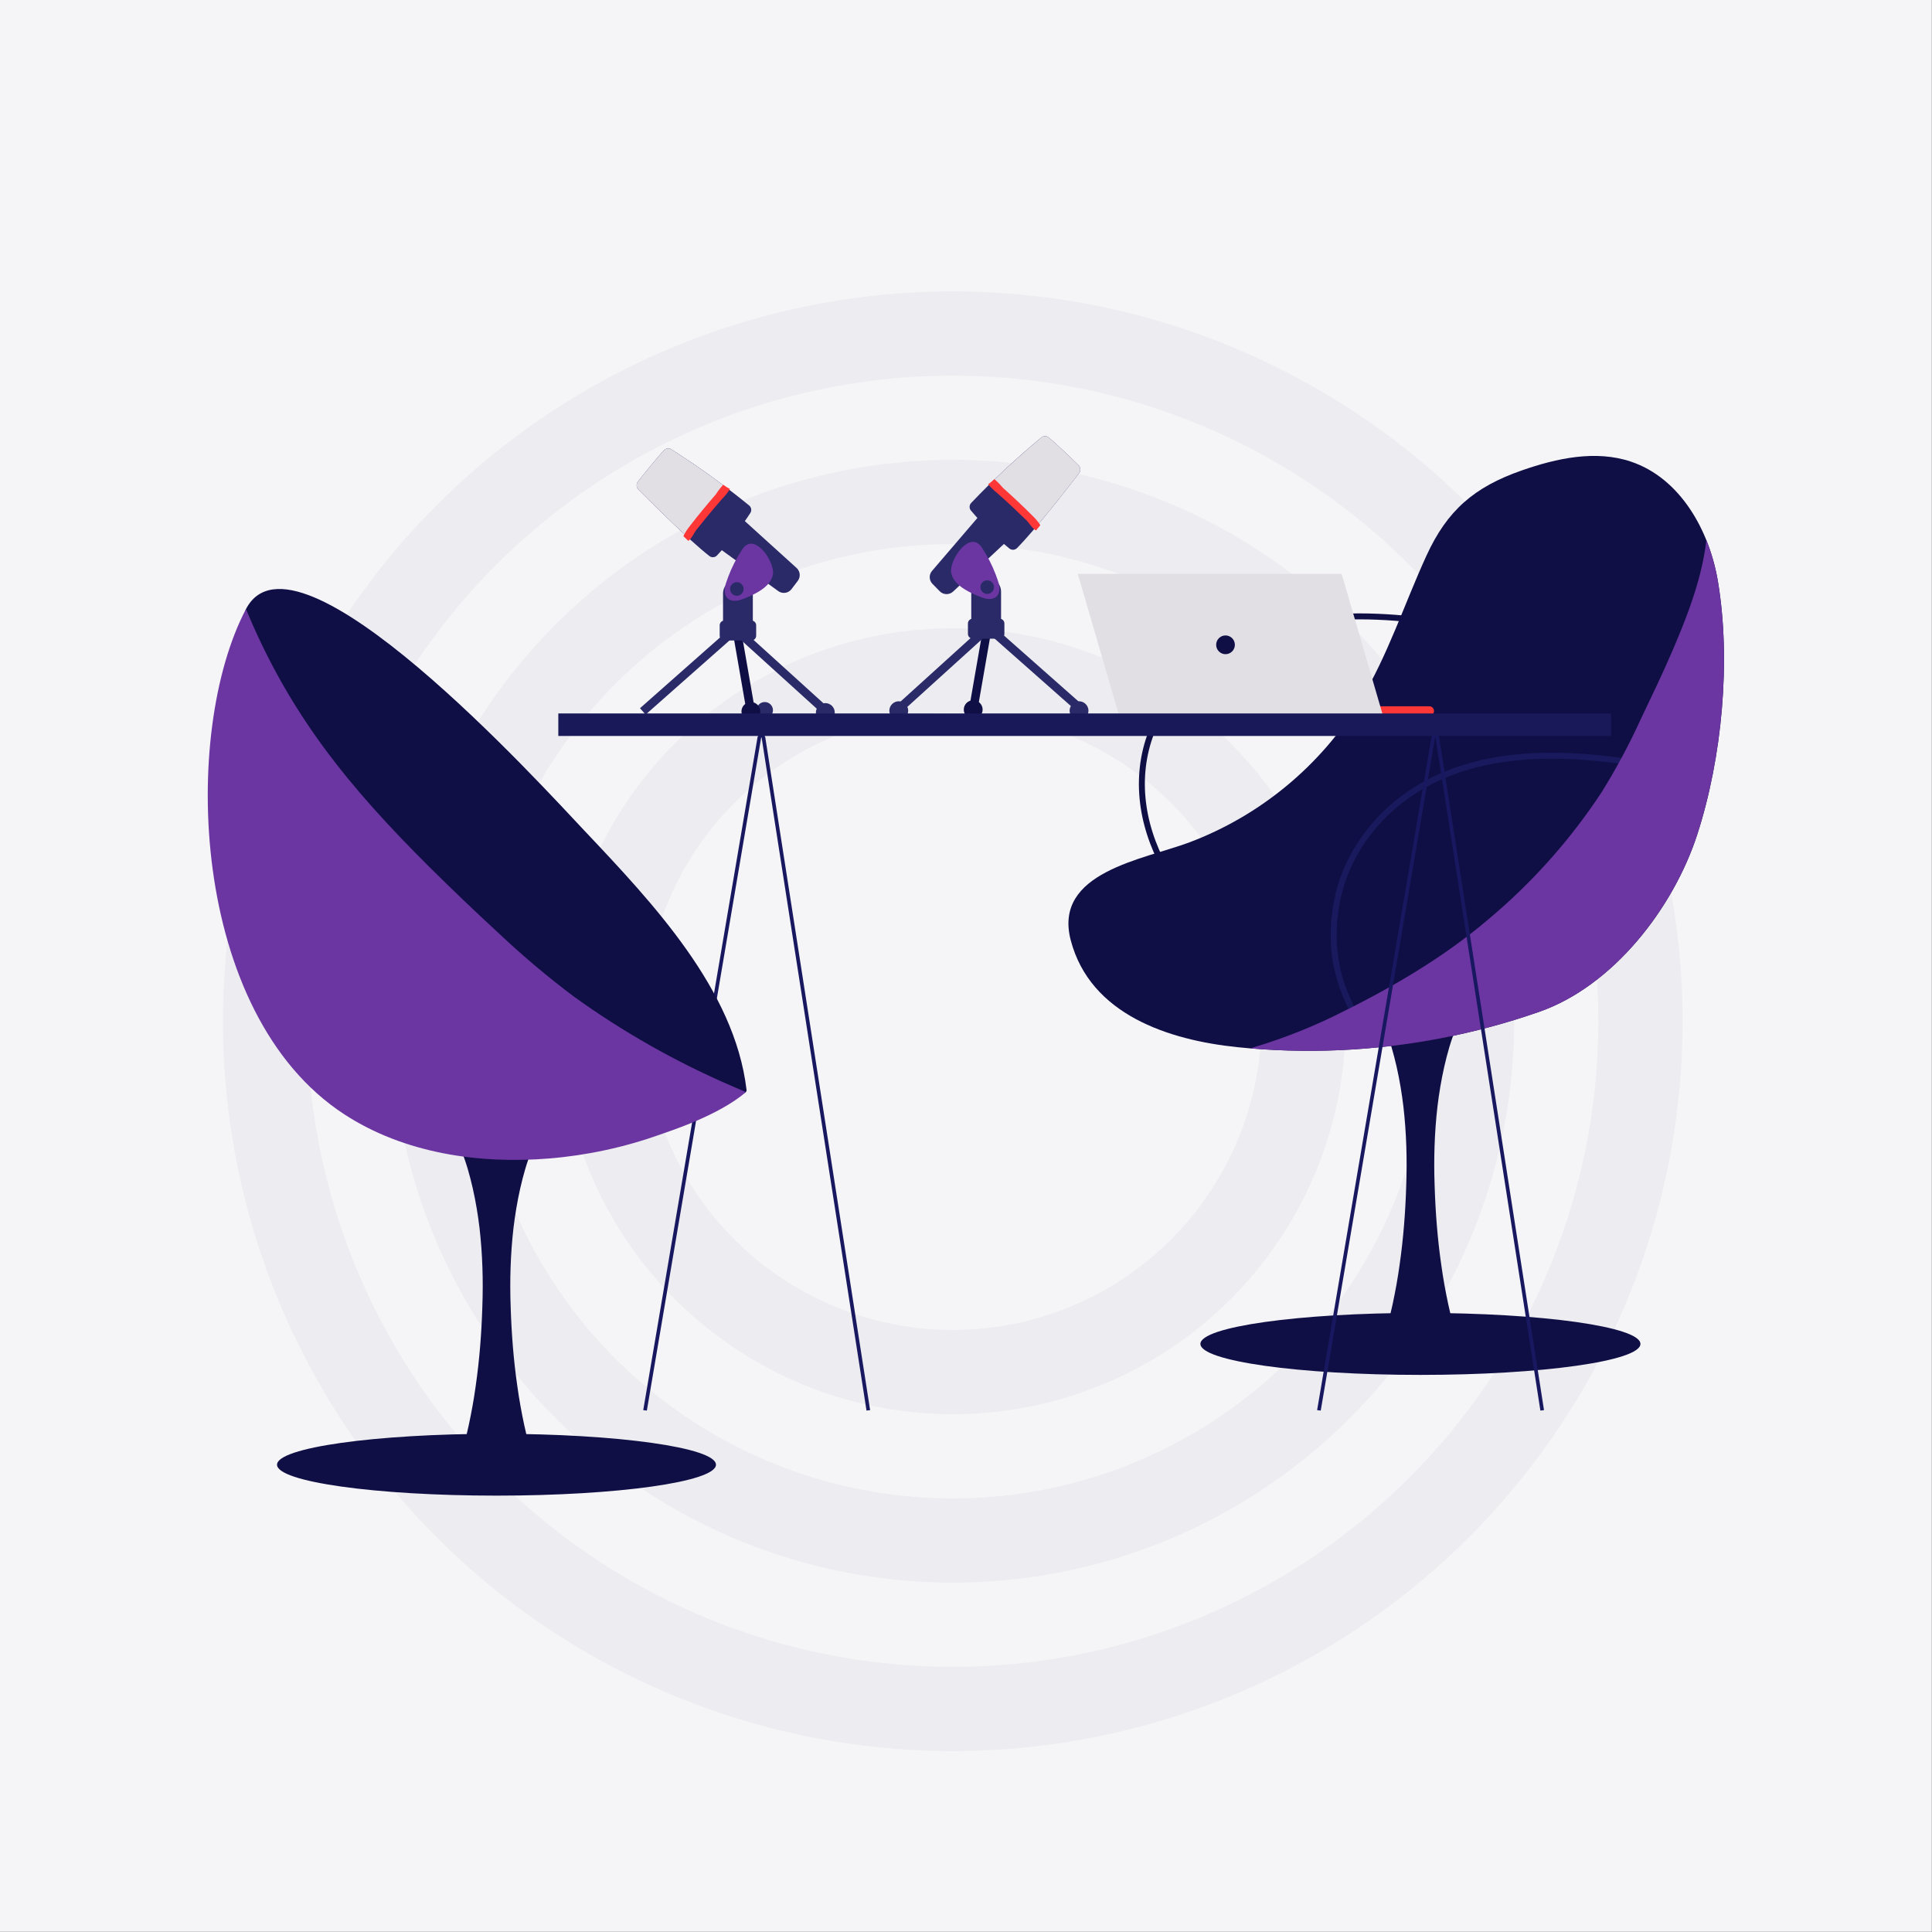 <?xml version="1.0" encoding="UTF-8" standalone="no"?> <svg xmlns="http://www.w3.org/2000/svg" xmlns:xlink="http://www.w3.org/1999/xlink" xmlns:serif="http://www.serif.com/" width="100%" height="100%" viewBox="0 0 4725 4725" version="1.1" xml:space="preserve" style="fill-rule:evenodd;clip-rule:evenodd;"><rect x="0" y="0" width="4725" height="4725" fill="#808080" stroke="none"/> <rect x="0" y="0" width="4724.41" height="4724.41" style="fill:rgb(245,244,246);"></rect> <g id="Ellipse_38" transform="matrix(8.581,0,0,8.581,1369.03,1536.51)"> <g opacity="0.04"> <circle cx="112" cy="112" r="112" style="fill:none;"></circle> <circle cx="112" cy="112" r="100" style="fill:none;stroke:rgb(42,42,104);stroke-width:24px;"></circle> </g> </g> <g id="Ellipse_39" transform="matrix(8.581,0,0,8.581,957.157,1124.64)"> <g opacity="0.04"> <circle cx="160" cy="160" r="160" style="fill:none;"></circle> <circle cx="160" cy="160" r="148" style="fill:none;stroke:rgb(42,42,104);stroke-width:24px;"></circle> </g> </g> <g id="Ellipse_40" transform="matrix(8.581,0,0,8.581,545.283,712.764)"> <g opacity="0.04"> <circle cx="208" cy="208" r="208" style="fill:none;"></circle> <circle cx="208" cy="208" r="196" style="fill:none;stroke:rgb(42,42,104);stroke-width:24px;"></circle> </g> </g> <g transform="matrix(0,-13.014,-13.014,0,1214.27,3045.43)"> <path d="M-41.244,-41.244C-44.452,-41.244 -47.054,-22.779 -47.054,0C-47.054,22.778 -44.452,41.244 -41.244,41.244C-38.035,41.244 -35.434,22.778 -35.434,0C-35.434,-22.779 -38.035,-41.244 -41.244,-41.244" style="fill:rgb(15,15,70);fill-rule:nonzero;"></path> </g> <g transform="matrix(13.014,0,0,13.014,1119.9,2810.1)"> <path d="M0,59.327C0.874,56.854 1.491,54.383 2.033,51.911C2.563,49.439 3.01,46.967 3.348,44.495C4.059,39.552 4.436,34.607 4.59,29.664C4.769,24.72 4.627,19.776 4.06,14.832C3.762,12.36 3.354,9.888 2.798,7.416C2.23,4.944 1.566,2.473 0.518,0L13.986,0C12.938,2.473 12.274,4.944 11.706,7.416C11.15,9.888 10.742,12.36 10.444,14.832C9.876,19.776 9.735,24.72 9.914,29.664C10.068,34.607 10.445,39.552 11.156,44.495C11.494,46.967 11.941,49.439 12.471,51.911C13.013,54.383 13.63,56.854 14.504,59.327L0,59.327Z" style="fill:rgb(15,15,70);fill-rule:nonzero;"></path> </g> <g transform="matrix(0,-13.046,-13.046,0,3473.88,2748.66)"> <path d="M-41.244,-41.244C-44.452,-41.244 -47.054,-22.779 -47.054,0C-47.054,22.778 -44.452,41.244 -41.244,41.244C-38.035,41.244 -35.434,22.778 -35.434,0C-35.434,-22.779 -38.035,-41.244 -41.244,-41.244" style="fill:rgb(15,15,70);fill-rule:nonzero;"></path> </g> <g transform="matrix(13.046,0,0,13.046,3379.27,2512.75)"> <path d="M0,59.327C0.874,56.854 1.491,54.383 2.033,51.911C2.563,49.439 3.01,46.967 3.348,44.495C4.059,39.552 4.436,34.607 4.59,29.664C4.769,24.72 4.627,19.776 4.06,14.832C3.762,12.36 3.354,9.888 2.798,7.416C2.23,4.944 1.566,2.473 0.518,0L13.986,0C12.938,2.473 12.274,4.944 11.706,7.416C11.15,9.888 10.742,12.36 10.444,14.832C9.876,19.776 9.735,24.72 9.914,29.664C10.068,34.607 10.445,39.552 11.156,44.495C11.494,46.967 11.941,49.439 12.471,51.911C13.013,54.383 13.63,56.854 14.504,59.327L0,59.327Z" style="fill:rgb(15,15,70);fill-rule:nonzero;"></path> </g> <g transform="matrix(14.893,0,0,12.878,2123.6,1798.4)"> <path d="M0,128.191L-17.214,0.441C-17.247,0.021 -17.835,0 -17.897,0.416L-36.664,128.191" style="fill:none;fill-rule:nonzero;stroke:rgb(24,24,96);stroke-width:0.6px;stroke-miterlimit:10;"></path> </g> <g id="Path_159" transform="matrix(10.413,0,0,10.413,853.347,3227.7)"> <path d="M274.467,-160.279C253.237,-164.879 229.289,-168.65 210.181,-160.063C197.738,-154.473 189.341,-144.063 186.981,-132.977C184.621,-121.891 188.012,-110.297 195.172,-100.561" style="fill:none;fill-rule:nonzero;stroke:rgb(15,15,70);stroke-width:1.4px;stroke-miterlimit:10;"></path> </g> <g id="Path_160" transform="matrix(10.413,0,0,10.413,829.303,3175.2)"> <path d="M258.8,-61.083C266.619,-62.583 274.318,-64.652 281.835,-67.274C299.317,-73.374 313.401,-91.737 318.973,-108.89C324.826,-126.911 326.956,-149.74 323.841,-168.38C321.835,-180.387 314.962,-192.618 303.426,-196.501C295.126,-199.296 285.99,-197.314 277.726,-194.423C266.58,-190.523 260.261,-185.054 255.393,-174.444C250.176,-163.073 246.343,-151.036 239.817,-140.295C230.515,-125.089 216.409,-113.404 199.737,-107.095C188.862,-103.017 167.627,-100.109 171.843,-84.079C176.433,-66.636 194.821,-60.648 211.002,-58.979C226.952,-57.345 243.056,-58.052 258.802,-61.079" style="fill:rgb(15,15,70);fill-rule:nonzero;"></path> </g> <g id="Path_179" transform="matrix(10.413,0,0,10.413,916.095,3273.29)"> <path d="M313.619,-131.7C292.389,-136.52 268.441,-140.466 249.333,-131.476C236.89,-125.622 228.493,-114.719 226.133,-103.117C223.773,-91.515 226.163,-81.356 233.323,-71.163" style="fill:none;fill-rule:nonzero;stroke:rgb(25,25,94);stroke-width:1.4px;stroke-miterlimit:10;"></path> </g> <g id="Group_364" transform="matrix(10.413,0,0,10.413,2612.95,1115.05)"> <g> <clipPath id="_clip1"> <path d="M106.43,3.424C95.283,7.324 88.964,12.793 84.097,23.403C78.88,34.775 75.046,46.811 68.52,57.55C59.218,72.756 45.112,84.44 28.441,90.75C17.565,94.826 -3.67,97.736 0.546,113.766C5.136,131.21 23.524,137.197 39.705,138.866C55.655,140.5 71.759,139.793 87.505,136.766C95.324,135.266 103.023,133.197 110.54,130.574C128.021,124.474 142.105,106.114 147.676,88.96C153.529,70.939 155.659,48.11 152.544,29.469C150.539,17.463 143.665,5.232 132.129,1.349C129.333,0.431 126.406,-0.023 123.464,0.003C117.736,0 111.894,1.513 106.43,3.424Z"></path> </clipPath> <g clip-path="url(#_clip1)"> <g id="Path_180" transform="matrix(1,0,0,1,-167.473,199.577)"> <path d="M198.691,-57.374C202.017,-58.212 205.338,-59.064 208.639,-60.002C215.847,-62.011 222.863,-64.651 229.607,-67.893C242.522,-74.18 255.138,-81.404 266.107,-90.743C276.392,-99.352 285.361,-109.42 292.729,-120.628C296.143,-126.119 299.2,-131.825 301.881,-137.709C304.514,-143.239 307.187,-148.75 309.587,-154.387C313.787,-164.26 317.976,-175.351 317.57,-186.317C317.605,-186.428 317.638,-186.529 317.67,-186.649C325.163,-163.854 327.302,-138.924 321.059,-115.749C314.816,-92.574 299.694,-71.411 278.43,-60.29C263.563,-52.516 246.552,-49.88 229.809,-48.821C221.457,-48.292 199.927,-45.764 196.024,-56.069C196.598,-56.324 197.185,-56.624 197.785,-56.927C198.085,-57.077 198.385,-57.227 198.691,-57.375" style="fill:rgb(107,54,161);fill-rule:nonzero;"></path> </g> </g> </g> </g> <g transform="matrix(9.942,0,0,9.942,3495.63,1750.44)"> <path d="M0,-2.325L-74.866,-2.325C-75.627,-2.325 -76.178,-1.599 -75.974,-0.866L-75.967,-0.842C-75.828,-0.345 -75.375,0 -74.859,0L0,0C0.633,0 1.146,-0.512 1.149,-1.144L1.149,-1.167C1.153,-1.805 0.638,-2.325 0,-2.325" style="fill:rgb(255,55,55);fill-rule:nonzero;"></path> </g> <g transform="matrix(-9.942,0,0,9.942,2635.92,1403.52)"> <path d="M-75.079,34.895L-10.174,34.895L0,0L-64.905,0L-75.079,34.895Z" style="fill:rgb(225,222,228);fill-rule:nonzero;"></path> </g> <g transform="matrix(0,-9.942,-9.942,0,2997.19,1554.08)"> <path d="M-2.302,-2.302C-3.576,-2.302 -4.608,-1.271 -4.608,0.001C-4.608,1.272 -3.576,2.302 -2.302,2.302C-1.029,2.302 0.002,1.272 0.002,0.001C0.002,-1.271 -1.029,-2.302 -2.302,-2.302" style="fill:rgb(15,15,70);fill-rule:nonzero;"></path> </g> <g id="Path_183" transform="matrix(11.887,0,0,11.887,253.966,3596.19)"> <path d="M180.914,-197.349L170.387,-185.066C169.727,-184.297 169.766,-183.136 170.476,-182.413L171.981,-180.879C172.724,-180.122 173.953,-180.097 174.727,-180.822L186.613,-191.961C187.01,-192.332 187.235,-192.852 187.235,-193.396C187.235,-193.939 187.01,-194.459 186.613,-194.83L183.749,-197.506C183.385,-197.846 182.906,-198.035 182.408,-198.035C181.835,-198.035 181.289,-197.784 180.916,-197.349" style="fill:rgb(42,42,104);fill-rule:nonzero;"></path> </g> <g id="Path_184" transform="matrix(11.887,0,0,11.887,267.018,3572.72)"> <path d="M191.788,-210.555C192.211,-210.907 192.828,-210.915 193.259,-210.573C194.783,-209.362 197.947,-206.292 199.423,-204.846C199.873,-204.406 199.924,-203.691 199.541,-203.192C197.408,-200.411 190.685,-191.742 186.773,-187.786C186.357,-187.365 185.682,-187.327 185.221,-187.697C182.354,-190.06 179.705,-192.674 177.305,-195.509C176.918,-195.961 176.934,-196.64 177.342,-197.073C181.886,-201.849 186.71,-206.351 191.789,-210.555" style="fill:rgb(42,42,104);fill-rule:nonzero;"></path> </g> <g id="Path_185" transform="matrix(11.887,0,0,11.887,268.206,3633.4)"> <path d="M180.818,-177.772L177.668,-159.661" style="fill:none;fill-rule:nonzero;stroke:rgb(15,15,70);stroke-width:1.75px;stroke-miterlimit:10;"></path> </g> <g id="Path_186" transform="matrix(11.887,0,0,11.887,267.564,3618.99)"> <path d="M183.451,-173.668L177.321,-173.668L177.321,-182.728C177.322,-184.313 178.626,-185.617 180.211,-185.618L180.563,-185.618C182.147,-185.616 183.45,-184.312 183.451,-182.728L183.451,-173.668Z" style="fill:rgb(42,42,104);fill-rule:nonzero;"></path> </g> <g id="Path_187" transform="matrix(11.887,0,0,11.887,266.471,3632.44)"> <path d="M183.245,-174.179L177.712,-174.179C177.172,-174.179 176.727,-174.624 176.727,-175.164L176.727,-177.308C176.727,-177.848 177.172,-178.293 177.712,-178.293L183.245,-178.293C183.785,-178.293 184.23,-177.848 184.23,-177.308L184.23,-175.164C184.23,-174.624 183.785,-174.179 183.245,-174.179" style="fill:rgb(42,42,104);fill-rule:nonzero;"></path> </g> <g id="Path_188" transform="matrix(11.887,0,0,11.887,243.6,3635.35)"> <path d="M164.266,-159.836L182.887,-176.711L201.975,-159.836" style="fill:none;fill-rule:nonzero;stroke:rgb(42,42,104);stroke-width:1.75px;stroke-miterlimit:10;"></path> </g> <g id="Path_189" transform="matrix(11.887,0,0,11.887,240.759,3659.47)"> <path d="M166.6,-161.632C166.6,-160.568 165.725,-159.693 164.661,-159.693L164.659,-159.693C163.596,-159.694 162.721,-160.569 162.72,-161.632L162.72,-161.633C162.72,-162.697 163.595,-163.572 164.659,-163.573L164.66,-163.573C165.724,-163.573 166.6,-162.697 166.6,-161.633L166.6,-161.632" style="fill:rgb(42,42,104);fill-rule:nonzero;"></path> </g> <g id="Path_190" transform="matrix(11.887,0,0,11.887,299.743,3659.47)"> <path d="M198.725,-161.632C198.725,-160.568 197.85,-159.693 196.786,-159.693C195.722,-159.693 194.847,-160.568 194.847,-161.632L194.847,-161.634C194.847,-162.698 195.722,-163.573 196.786,-163.573C197.85,-163.573 198.725,-162.698 198.725,-161.634L198.725,-161.632" style="fill:rgb(42,42,104);fill-rule:nonzero;"></path> </g> <g id="Path_191" transform="matrix(11.887,0,0,11.887,265.116,3659.11)"> <path d="M179.866,-161.823C179.866,-160.759 178.991,-159.884 177.927,-159.884L177.926,-159.884C176.862,-159.884 175.987,-160.759 175.986,-161.823C175.986,-162.888 176.862,-163.764 177.927,-163.764C178.991,-163.763 179.866,-162.888 179.866,-161.824L179.866,-161.823" style="fill:rgb(15,15,70);fill-rule:nonzero;"></path> </g> <g id="Path_192" transform="matrix(11.887,0,0,11.887,260.943,3607.31)"> <path d="M182.925,-185.214C183.064,-184.85 183.194,-184.482 183.316,-184.114C183.536,-183.539 183.657,-182.93 183.673,-182.314C183.636,-180.243 181.849,-179.904 180.218,-180.484C179.179,-180.855 178.169,-181.304 177.198,-181.827C175.624,-182.678 174.03,-183.915 173.743,-185.681C173.331,-188.227 177.557,-194.554 180.031,-190.843C181.205,-189.082 182.176,-187.193 182.925,-185.213" style="fill:rgb(107,54,161);fill-rule:nonzero;"></path> </g> <g id="Path_193" transform="matrix(11.887,0,0,11.887,274.316,3572.72)"> <path d="M198.809,-204.846C197.334,-206.293 194.169,-209.362 192.645,-210.573C192.214,-210.915 191.596,-210.908 191.174,-210.555C187.619,-207.597 184.227,-204.545 181,-201.4C184.443,-198.782 187.579,-195.783 190.348,-192.46C193.771,-196.513 197.448,-201.26 198.927,-203.189C199.31,-203.688 199.259,-204.403 198.809,-204.843" style="fill:rgb(225,222,228);fill-rule:nonzero;"></path> </g> <g id="Path_194" transform="matrix(11.887,0,0,11.887,273.104,3586.78)"> <path d="M189.425,-195.654C188.437,-196.654 187.425,-197.629 186.4,-198.594C185.404,-199.531 184.395,-200.456 183.374,-201.369C182.834,-202.011 182.245,-202.611 181.613,-203.162C181.215,-202.782 180.789,-202.433 180.34,-202.116C180.879,-201.45 181.493,-200.848 182.17,-200.322C183.223,-199.389 184.262,-198.442 185.289,-197.483C186.289,-196.547 187.275,-195.597 188.259,-194.644C188.702,-194.215 189.433,-192.971 190.187,-192.602C190.466,-192.977 190.775,-193.328 191.066,-193.693C190.602,-194.412 190.05,-195.07 189.424,-195.653" style="fill:rgb(255,55,55);fill-rule:nonzero;"></path> </g> <g transform="matrix(14.893,0,0,12.878,3771.67,1798.4)"> <path d="M0,128.191L-17.214,0.441C-17.246,0.021 -17.835,0 -17.896,0.416L-36.663,128.191" style="fill:none;fill-rule:nonzero;stroke:rgb(24,24,96);stroke-width:0.6px;stroke-miterlimit:10;"></path> </g> <g id="Path_195" transform="matrix(11.887,0,0,11.887,270.584,3619.9)"> <path d="M181.754,-183.729C181.754,-182.961 181.122,-182.329 180.354,-182.329C179.586,-182.329 178.954,-182.961 178.954,-183.729C178.954,-184.497 179.586,-185.129 180.354,-185.129C181.122,-185.129 181.754,-184.497 181.754,-183.729" style="fill:rgb(42,42,104);fill-rule:nonzero;"></path> </g> <g id="Path_196" transform="matrix(11.887,0,0,11.887,294.754,3597.78)"> <path d="M127.108,-196.668L139.1,-185.806C139.851,-185.125 139.958,-183.969 139.345,-183.161L138.045,-181.45C137.402,-180.606 136.186,-180.427 135.327,-181.05L122.135,-190.607C121.625,-190.977 121.323,-191.569 121.323,-192.199C121.323,-192.657 121.483,-193.101 121.776,-193.454L124.281,-196.468C124.654,-196.917 125.209,-197.177 125.792,-197.177C126.28,-197.177 126.751,-196.995 127.112,-196.668" style="fill:rgb(42,42,104);fill-rule:nonzero;"></path> </g> <g id="Path_197" transform="matrix(11.887,0,0,11.887,270.694,3576.74)"> <path d="M115.345,-208.453C114.882,-208.75 114.267,-208.68 113.883,-208.286C112.524,-206.893 109.77,-203.451 108.489,-201.831C108.097,-201.338 108.136,-200.622 108.579,-200.174C111.045,-197.684 118.804,-189.928 123.179,-186.495C123.645,-186.131 124.318,-186.177 124.729,-186.602C127.275,-189.306 129.575,-192.232 131.6,-195.346C131.927,-195.843 131.826,-196.515 131.367,-196.894C126.258,-201.061 120.906,-204.92 115.34,-208.452" style="fill:rgb(42,42,104);fill-rule:nonzero;"></path> </g> <g id="Path_198" transform="matrix(11.887,0,0,11.887,270.694,3576.74)"> <path d="M108.489,-201.83C109.77,-203.45 112.524,-206.893 113.884,-208.286C114.268,-208.68 114.881,-208.749 115.344,-208.452C119.244,-205.965 122.992,-203.365 126.589,-200.652C123.502,-197.622 120.768,-194.253 118.439,-190.608C114.534,-194.199 110.287,-198.449 108.58,-200.174C108.136,-200.621 108.097,-201.338 108.489,-201.831" style="fill:rgb(225,222,228);fill-rule:nonzero;"></path> </g> <g id="Path_199" transform="matrix(11.887,0,0,11.887,285.969,3588.62)"> <path d="M117.919,-193.73C118.773,-194.846 119.655,-195.941 120.55,-197.03C121.421,-198.087 122.305,-199.132 123.203,-200.164C123.658,-200.869 124.167,-201.537 124.725,-202.164C125.17,-201.837 125.638,-201.544 126.125,-201.285C125.673,-200.557 125.139,-199.883 124.534,-199.276C123.607,-198.219 122.694,-197.149 121.796,-196.067C120.922,-195.013 120.064,-193.946 119.207,-192.878C118.821,-192.395 118.253,-191.07 117.552,-190.611C117.228,-190.947 116.878,-191.255 116.543,-191.582C116.914,-192.353 117.378,-193.075 117.925,-193.733" style="fill:rgb(255,55,55);fill-rule:nonzero;"></path> </g> <g id="Path_200" transform="matrix(11.887,0,0,11.887,303.051,3634)"> <path d="M125.843,-177.446L128.993,-159.335" style="fill:none;fill-rule:nonzero;stroke:rgb(15,15,70);stroke-width:1.75px;stroke-miterlimit:10;"></path> </g> <g id="Path_201" transform="matrix(11.887,0,0,11.887,298.95,3619.59)"> <path d="M123.609,-173.342L129.739,-173.342L129.739,-182.402C129.738,-183.987 128.434,-185.29 126.849,-185.29L126.5,-185.29C124.915,-185.29 123.611,-183.987 123.61,-182.402L123.609,-173.342Z" style="fill:rgb(42,42,104);fill-rule:nonzero;"></path> </g> <g id="Path_202" transform="matrix(11.887,0,0,11.887,297.856,3633.04)"> <path d="M124,-173.853L129.533,-173.853C130.073,-173.853 130.518,-174.298 130.518,-174.838L130.518,-176.982C130.518,-177.522 130.073,-177.967 129.533,-177.967L124,-177.967C123.46,-177.967 123.015,-177.522 123.015,-176.982L123.015,-174.838C123.015,-174.298 123.46,-173.853 124,-173.853" style="fill:rgb(42,42,104);fill-rule:nonzero;"></path> </g> <g id="Path_203" transform="matrix(11.887,0,0,11.887,272.703,3635.94)"> <path d="M147.018,-159.511L128.4,-176.386L109.312,-159.511" style="fill:none;fill-rule:nonzero;stroke:rgb(42,42,104);stroke-width:1.75px;stroke-miterlimit:10;"></path> </g> <g id="Path_204" transform="matrix(11.887,0,0,11.887,329.333,3660.06)"> <path d="M140.159,-161.306C140.159,-160.242 141.034,-159.367 142.098,-159.367L142.099,-159.367C143.163,-159.367 144.038,-160.242 144.038,-161.306L144.038,-161.308C144.038,-162.372 143.163,-163.247 142.099,-163.247C141.035,-163.247 140.159,-162.371 140.159,-161.307L140.159,-161.306" style="fill:rgb(42,42,104);fill-rule:nonzero;"></path> </g> <g id="Path_205" transform="matrix(10.387,0,0,10.387,727.998,3412.57)"> <path d="M108.033,-161.306C108.033,-160.242 108.908,-159.367 109.972,-159.367C111.036,-159.367 111.911,-160.242 111.911,-161.306L111.911,-161.308C111.911,-162.372 111.036,-163.247 109.972,-163.247C108.908,-163.247 108.033,-162.372 108.033,-161.308L108.033,-161.306" style="fill:rgb(42,42,104);fill-rule:nonzero;"></path> </g> <g id="Path_206" transform="matrix(11.887,0,0,11.887,304.976,3659.72)"> <path d="M126.892,-161.5L126.892,-161.499C126.892,-160.435 127.768,-159.559 128.832,-159.559C129.896,-159.56 130.771,-160.435 130.771,-161.499L130.771,-161.5C130.771,-162.564 129.896,-163.439 128.832,-163.439L128.831,-163.439C127.767,-163.439 126.892,-162.564 126.892,-161.5" style="fill:rgb(15,15,70);fill-rule:nonzero;"></path> </g> <g id="Path_207" transform="matrix(11.887,0,0,11.887,299.485,3607.9)"> <path d="M124.647,-184.889C124.508,-184.525 124.379,-184.157 124.256,-183.789C124.036,-183.213 123.916,-182.605 123.899,-181.989C123.936,-179.918 125.723,-179.577 127.355,-180.159C128.394,-180.53 129.403,-180.979 130.374,-181.502C131.948,-182.353 133.543,-183.59 133.829,-185.356C134.241,-187.9 130.016,-194.229 127.541,-190.518C126.367,-188.756 125.396,-186.868 124.647,-184.888" style="fill:rgb(107,54,161);fill-rule:nonzero;"></path> </g> <g id="Path_208" transform="matrix(11.887,0,0,11.887,301.244,3620.49)"> <path d="M124.859,-183.4C124.859,-182.634 125.488,-182.003 126.254,-182C127.022,-182 127.654,-182.632 127.654,-183.4C127.654,-184.168 127.022,-184.8 126.254,-184.8C125.488,-184.797 124.859,-184.166 124.859,-183.4" style="fill:rgb(42,42,104);fill-rule:nonzero;"></path> </g> <g id="Path_209" transform="matrix(10.387,0,0,10.387,508.316,3432.97)"> <path d="M88.759,-134.824C104.981,-117.668 124.013,-97.439 126.824,-73.996C127.103,-72.866 124.923,-73.033 124.288,-72.058C123.466,-71.334 122.395,-70.954 121.3,-71C91.682,-68.69 61.765,-81.446 41.064,-102.755C29.479,-114.864 20.502,-129.222 14.688,-144.939C11.688,-152.878 6.988,-183.281 8.98,-187.101C20.68,-209.542 78.788,-145.369 88.758,-134.824" style="fill:rgb(15,15,70);fill-rule:nonzero;"></path> </g> <g id="Path_225" transform="matrix(10.387,0,0,10.387,496.474,3439.54)"> <path d="M124.118,-75.6C111.148,-81.216 98.82,-88.213 87.348,-96.469C81.216,-101.074 75.346,-106.017 69.765,-111.275C64.165,-116.427 58.665,-121.683 53.265,-127.042C34.313,-145.9 20.351,-162.955 10.12,-187.734C-5.174,-158.747 -3.147,-92.519 33.238,-68.789C47.338,-59.589 64.955,-57.022 81.476,-58.369C90.395,-59.103 99.181,-60.996 107.611,-64C110.331,-64.969 121.379,-68.507 127.834,-73.993C126.593,-74.524 125.352,-75.056 124.118,-75.605" style="fill:rgb(107,54,161);fill-rule:nonzero;"></path> </g> <g id="Path_231" transform="matrix(9.547,0,0,11.887,578.228,3663.45)"> <path d="M351.721,-161.4L82.455,-161.4L82.455,-156.774L351.721,-156.774C351.865,-156.774 352.005,-156.774 352.147,-156.78L352.147,-161.4C352.005,-161.4 351.865,-161.407 351.721,-161.407" style="fill:rgb(25,25,90);fill-rule:nonzero;"></path> </g> </svg> 